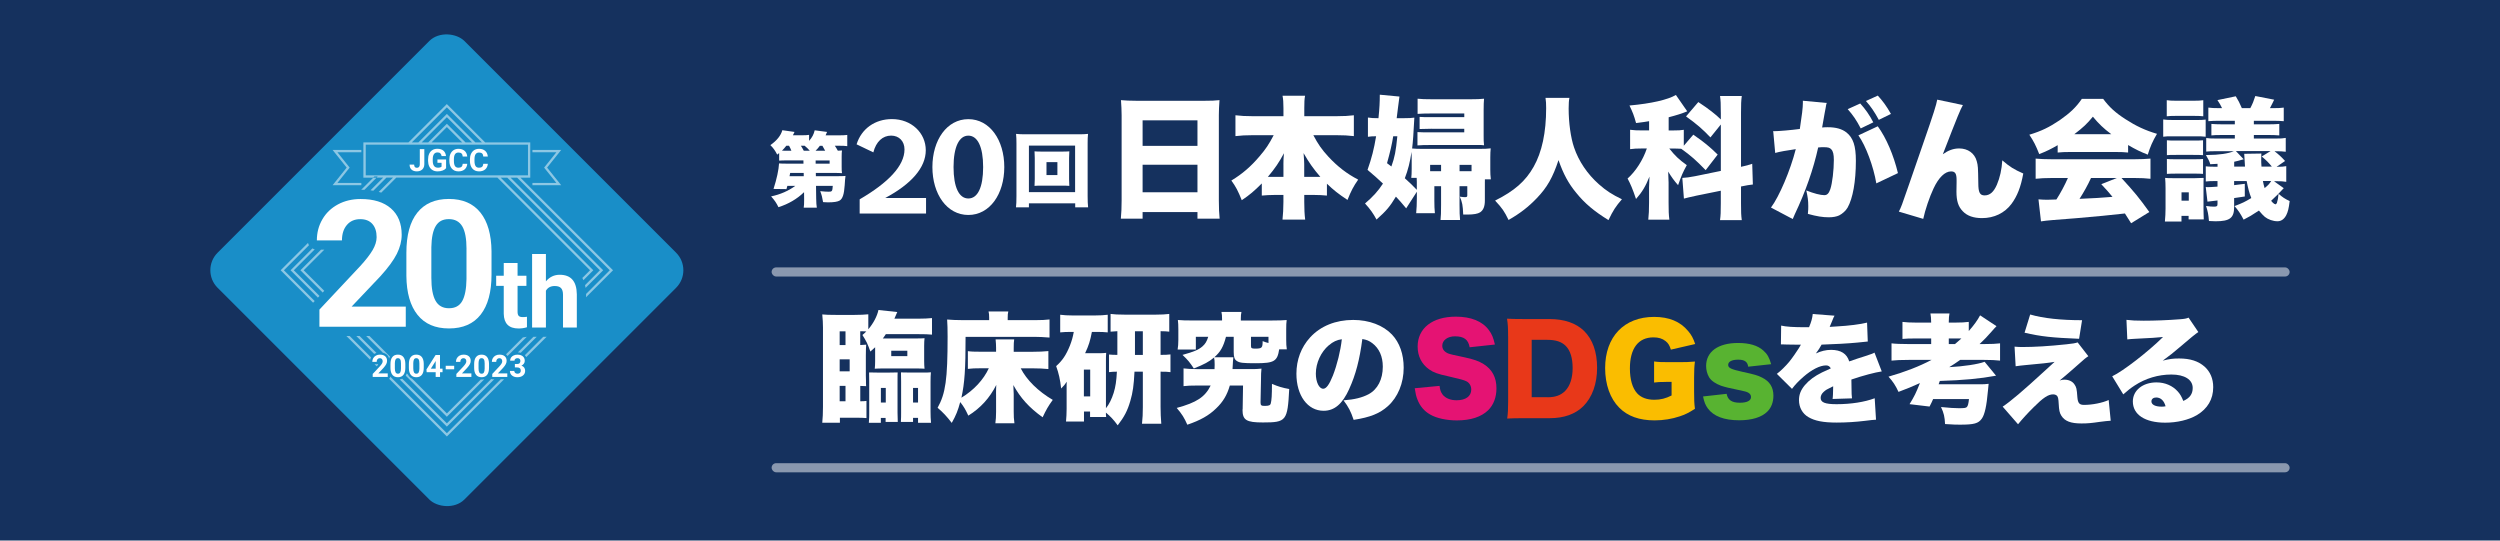 <?xml version="1.0" encoding="UTF-8"?><svg xmlns="http://www.w3.org/2000/svg" viewBox="0 0 740 160"><defs><style>.d{fill:#fabd00;}.e,.f{fill:#fff;}.g{fill:#e83819;}.h{fill:#e51373;}.i{fill:#15315e;}.j{fill:#198ec8;}.k{fill:#58b331;}.l,.f{opacity:.5;}</style></defs><g id="a"/><g id="b"><g id="c"><g><rect class="i" width="740" height="160"/><g><rect class="j" x="80.62" y="28.34" width="103.31" height="103.31" rx="7.35" ry="7.35" transform="translate(-17.83 116.96) rotate(-45)"/><g><g><g><path class="e" d="M120.11,96.71h-25.56v-5.07l12.06-12.86c1.66-1.81,2.88-3.39,3.68-4.74,.79-1.35,1.19-2.63,1.19-3.84,0-1.66-.42-2.96-1.26-3.91-.84-.95-2.03-1.42-3.59-1.42-1.67,0-2.99,.58-3.96,1.73-.97,1.15-1.45,2.67-1.45,4.55h-7.43c0-2.27,.54-4.35,1.63-6.22,1.08-1.88,2.62-3.35,4.6-4.42,1.98-1.07,4.23-1.6,6.74-1.6,3.84,0,6.83,.92,8.95,2.77s3.19,4.45,3.19,7.81c0,1.84-.48,3.72-1.43,5.64-.96,1.91-2.6,4.14-4.92,6.69l-8.48,8.94h16.04v5.97Z"/><path class="e" d="M145.49,81.29c0,5.16-1.07,9.1-3.2,11.83-2.13,2.73-5.26,4.1-9.38,4.1s-7.17-1.34-9.32-4.02c-2.15-2.68-3.25-6.52-3.3-11.53v-6.87c0-5.21,1.08-9.16,3.24-11.86,2.16-2.7,5.27-4.05,9.34-4.05s7.17,1.34,9.32,4.01c2.15,2.67,3.25,6.51,3.3,11.51v6.87Zm-7.4-7.55c0-3.09-.42-5.35-1.27-6.76-.85-1.41-2.16-2.12-3.96-2.12s-3.03,.67-3.86,2.01c-.83,1.34-1.27,3.44-1.32,6.29v9.08c0,3.04,.41,5.3,1.24,6.78,.83,1.48,2.16,2.22,3.98,2.22s3.12-.71,3.92-2.13c.8-1.42,1.22-3.59,1.26-6.51v-8.87Z"/><path class="e" d="M153.2,77.85v3.77h2.62v3h-2.62v7.65c0,.57,.11,.97,.33,1.22,.22,.25,.63,.37,1.25,.37,.45,0,.85-.03,1.2-.1v3.1c-.8,.25-1.63,.37-2.48,.37-2.87,0-4.33-1.45-4.39-4.35v-8.26h-2.24v-3h2.24v-3.77h4.09Z"/><path class="e" d="M161.59,83.28c1.09-1.3,2.45-1.95,4.09-1.95,3.32,0,5.01,1.93,5.06,5.79v9.82h-4.09v-9.7c0-.88-.19-1.53-.57-1.95-.38-.42-1.01-.63-1.88-.63-1.2,0-2.07,.46-2.61,1.39v10.89h-4.09v-21.76h4.09v8.1Z"/></g><g><path class="e" d="M114.78,111.57h-4.46v-.88l2.1-2.24c.29-.32,.5-.59,.64-.83,.14-.24,.21-.46,.21-.67,0-.29-.07-.52-.22-.68s-.35-.25-.62-.25c-.29,0-.52,.1-.69,.3-.17,.2-.25,.46-.25,.79h-1.29c0-.4,.09-.76,.28-1.09,.19-.33,.46-.58,.8-.77,.35-.19,.74-.28,1.17-.28,.67,0,1.19,.16,1.56,.48,.37,.32,.56,.78,.56,1.36,0,.32-.08,.65-.25,.98-.17,.33-.45,.72-.86,1.17l-1.48,1.56h2.79v1.04Z"/><path class="e" d="M119.98,108.89c0,.9-.19,1.59-.56,2.06s-.92,.71-1.63,.71-1.25-.23-1.63-.7c-.38-.47-.57-1.14-.58-2.01v-1.2c0-.91,.19-1.6,.56-2.07s.92-.71,1.63-.71,1.25,.23,1.63,.7c.38,.47,.57,1.13,.58,2.01v1.2Zm-1.29-1.32c0-.54-.07-.93-.22-1.18-.15-.25-.38-.37-.69-.37s-.53,.12-.67,.35c-.14,.23-.22,.6-.23,1.1v1.58c0,.53,.07,.92,.22,1.18,.14,.26,.38,.39,.69,.39s.54-.12,.68-.37c.14-.25,.21-.63,.22-1.14v-1.55Z"/><path class="e" d="M125.43,108.89c0,.9-.19,1.59-.56,2.06s-.92,.71-1.63,.71-1.25-.23-1.63-.7c-.38-.47-.57-1.14-.58-2.01v-1.2c0-.91,.19-1.6,.56-2.07s.92-.71,1.63-.71,1.25,.23,1.63,.7c.38,.47,.57,1.13,.58,2.01v1.2Zm-1.29-1.32c0-.54-.07-.93-.22-1.18-.15-.25-.38-.37-.69-.37s-.53,.12-.67,.35c-.14,.23-.22,.6-.23,1.1v1.58c0,.53,.07,.92,.22,1.18,.14,.26,.38,.39,.69,.39s.54-.12,.68-.37c.14-.25,.21-.63,.22-1.14v-1.55Z"/><path class="e" d="M130.25,109.13h.74v1.04h-.74v1.41h-1.29v-1.41h-2.67l-.06-.81,2.71-4.28h1.3v4.05Zm-2.73,0h1.44v-2.3l-.08,.15-1.35,2.15Z"/><path class="e" d="M134.44,109.31h-2.51v-1.04h2.51v1.04Z"/><path class="e" d="M139.54,111.57h-4.46v-.88l2.1-2.24c.29-.32,.5-.59,.64-.83,.14-.24,.21-.46,.21-.67,0-.29-.07-.52-.22-.68s-.35-.25-.62-.25c-.29,0-.52,.1-.69,.3-.17,.2-.25,.46-.25,.79h-1.29c0-.4,.09-.76,.28-1.09,.19-.33,.46-.58,.8-.77,.35-.19,.74-.28,1.17-.28,.67,0,1.19,.16,1.56,.48,.37,.32,.56,.78,.56,1.36,0,.32-.08,.65-.25,.98-.17,.33-.45,.72-.86,1.17l-1.48,1.56h2.79v1.04Z"/><path class="e" d="M144.75,108.89c0,.9-.19,1.59-.56,2.06s-.92,.71-1.63,.71-1.25-.23-1.63-.7c-.38-.47-.57-1.14-.58-2.01v-1.2c0-.91,.19-1.6,.56-2.07s.92-.71,1.63-.71,1.25,.23,1.63,.7c.38,.47,.57,1.13,.58,2.01v1.2Zm-1.29-1.32c0-.54-.07-.93-.22-1.18-.15-.25-.38-.37-.69-.37s-.53,.12-.67,.35c-.14,.23-.22,.6-.23,1.1v1.58c0,.53,.07,.92,.22,1.18,.14,.26,.38,.39,.69,.39s.54-.12,.68-.37c.14-.25,.21-.63,.22-1.14v-1.55Z"/><path class="e" d="M150.17,111.57h-4.46v-.88l2.1-2.24c.29-.32,.5-.59,.64-.83,.14-.24,.21-.46,.21-.67,0-.29-.07-.52-.22-.68s-.35-.25-.62-.25c-.29,0-.52,.1-.69,.3-.17,.2-.25,.46-.25,.79h-1.29c0-.4,.09-.76,.28-1.09,.19-.33,.46-.58,.8-.77,.35-.19,.74-.28,1.17-.28,.67,0,1.19,.16,1.56,.48,.37,.32,.56,.78,.56,1.36,0,.32-.08,.65-.25,.98-.17,.33-.45,.72-.86,1.17l-1.48,1.56h2.79v1.04Z"/><path class="e" d="M152.38,107.75h.69c.33,0,.57-.08,.73-.25s.24-.38,.24-.65-.08-.47-.23-.61c-.16-.15-.37-.22-.65-.22-.25,0-.45,.07-.62,.2-.17,.14-.25,.31-.25,.53h-1.29c0-.34,.09-.64,.27-.91,.18-.27,.44-.48,.77-.63,.33-.15,.69-.23,1.09-.23,.69,0,1.23,.16,1.62,.49,.39,.33,.58,.78,.58,1.36,0,.3-.09,.57-.27,.82-.18,.25-.42,.44-.71,.58,.37,.13,.64,.33,.82,.59,.18,.26,.27,.57,.27,.93,0,.58-.21,1.04-.63,1.39-.42,.35-.98,.52-1.67,.52-.65,0-1.18-.17-1.59-.51-.41-.34-.62-.79-.62-1.36h1.29c0,.24,.09,.44,.27,.6s.41,.23,.68,.23c.31,0,.55-.08,.72-.24,.17-.16,.26-.38,.26-.65,0-.65-.36-.97-1.07-.97h-.68v-1.01Z"/></g><g><path class="e" d="M124.26,44.14h1.34v4.5c0,.41-.09,.78-.27,1.1-.18,.32-.44,.56-.77,.73-.33,.17-.71,.26-1.13,.26-.69,0-1.22-.17-1.61-.52s-.58-.84-.58-1.48h1.35c0,.32,.07,.55,.2,.71,.13,.15,.35,.23,.63,.23,.26,0,.46-.09,.61-.26,.15-.18,.23-.43,.23-.75v-4.5Z"/><path class="e" d="M132.01,49.82c-.24,.29-.58,.51-1.02,.67-.44,.16-.93,.24-1.46,.24-.56,0-1.06-.12-1.48-.37-.42-.25-.75-.6-.98-1.07s-.35-1.02-.36-1.65v-.44c0-.65,.11-1.21,.33-1.69,.22-.47,.53-.84,.95-1.09,.41-.25,.9-.38,1.45-.38,.77,0,1.37,.18,1.81,.55,.43,.37,.69,.9,.77,1.61h-1.3c-.06-.37-.19-.64-.39-.82s-.48-.26-.84-.26c-.46,0-.8,.17-1.04,.51-.24,.34-.36,.85-.36,1.53v.42c0,.68,.13,1.2,.39,1.54,.26,.35,.64,.52,1.14,.52s.86-.11,1.08-.32v-1.12h-1.22v-.99h2.56v2.59Z"/><path class="e" d="M138.31,48.48c-.05,.7-.31,1.25-.77,1.65s-1.08,.6-1.84,.6c-.83,0-1.49-.28-1.97-.84-.48-.56-.72-1.33-.72-2.31v-.4c0-.62,.11-1.18,.33-1.65,.22-.48,.54-.84,.94-1.1,.41-.25,.88-.38,1.43-.38,.75,0,1.35,.2,1.81,.6s.72,.97,.79,1.69h-1.34c-.03-.42-.15-.72-.35-.91-.2-.19-.51-.28-.92-.28-.45,0-.78,.16-1,.48-.22,.32-.34,.82-.34,1.49v.49c0,.7,.11,1.22,.32,1.54,.21,.32,.55,.49,1.01,.49,.41,0,.72-.09,.93-.28,.2-.19,.32-.48,.35-.88h1.34Z"/><path class="e" d="M144.4,48.48c-.05,.7-.31,1.25-.77,1.65s-1.08,.6-1.84,.6c-.83,0-1.49-.28-1.97-.84-.48-.56-.72-1.33-.72-2.31v-.4c0-.62,.11-1.18,.33-1.65,.22-.48,.54-.84,.94-1.1,.41-.25,.88-.38,1.43-.38,.75,0,1.35,.2,1.81,.6s.72,.97,.79,1.69h-1.34c-.03-.42-.15-.72-.35-.91-.2-.19-.51-.28-.92-.28-.45,0-.78,.16-1,.48-.22,.32-.34,.82-.34,1.49v.49c0,.7,.11,1.22,.32,1.54,.21,.32,.55,.49,1.01,.49,.41,0,.72-.09,.93-.28,.2-.19,.32-.48,.35-.88h1.34Z"/></g></g><g class="l"><path class="e" d="M110.84,52.23h.97l-.34,.34h1.95l-3.76,3.76c.29,.04,.57,.08,.84,.13l3.89-3.89h1.95l-4.24,4.24c.26,.07,.52,.13,.76,.21l4.45-4.45h29.92l27.42,27.42-2.28,2.28c.11,.21,.22,.43,.32,.66l2.93-2.93-27.42-27.42h1.95l27.42,27.42-4.4,4.4c.06,.26,.12,.53,.16,.81l5.21-5.21-27.42-27.42h1.95l27.42,27.42-7.01,7.01s0,.05,0,.08v.89l7.98-7.98-27.42-27.42h2.92v-10.43h-13.35l-11.35-11.35-11.35,11.35h-13.35v10.43h2.92l.34-.34Zm21.43-20.46l10.37,10.37h-1.95l-8.42-8.42-8.42,8.42h-1.95l10.37-10.37Zm5.5,10.37l-5.5-5.5-5.5,5.5h-1.95l7.45-7.45,7.45,7.45h-1.95Zm-.97,0h-9.06l4.53-4.53,4.53,4.53Zm-28.54,.69h48.02v9.06h-48.02v-9.06Z"/><path class="e" d="M146.29,112.26h-.58c-.11,0-.22-.03-.31-.08l-13.13,13.13-13.22-13.22c-.22,.1-.46,.18-.75,.22l13.97,13.97,14.01-14.01Z"/><path class="e" d="M132.27,123.35l11.1-11.1c-.24,.06-.51,.1-.82,.1-.08,0-.15-.02-.23-.02l-10.05,10.05-10.27-10.27c-.36-.16-.67-.4-.93-.72-.13-.16-.24-.34-.34-.54l-.33-.33c-.08,.24-.19,.46-.32,.66l12.18,12.18Z"/><polygon class="e" points="95.02 73.9 88.92 80 95.51 86.59 95.98 86.09 89.89 80 96 73.9 95.02 73.9"/><path class="e" d="M106.92,56.16c.32,0,.63,.02,.94,.03l3.61-3.61h-.97l-3.58,3.58Z"/><polygon class="e" points="161.94 49.61 166.11 44.39 157.6 44.39 157.6 45.08 164.68 45.08 161.06 49.61 164.68 54.14 157.6 54.14 157.6 54.82 166.11 54.82 161.94 49.61"/><path class="e" d="M102.53,99.46l7.04,7.04c.05-.25,.14-.49,.26-.71l-6.33-6.33h-.97Z"/><path class="e" d="M154.76,99.89l-4.99,4.99s.06,.04,.08,.06c.15,.13,.28,.28,.38,.44l5.69-5.69c-.38,.09-.77,.15-1.16,.19Z"/><path class="e" d="M132.27,128.23l-16.8-16.8v.15c0,.22-.11,.41-.28,.54l17.08,17.08,16.94-16.94h-.97l-15.97,15.97Z"/><path class="e" d="M161.59,99.69h-.78l-5.45,5.45c.16,.17,.3,.36,.4,.57l6.04-6.04c-.07,0-.14,.02-.21,.02Z"/><path class="e" d="M94.1,88.1l.47-.5-7.6-7.6,6.19-6.19c-.25-.06-.48-.16-.69-.28l-6.47,6.47,8.1,8.1Z"/><path class="e" d="M157.89,99.69l-4.62,4.62c.31,0,.59,.05,.85,.12l4.74-4.74h-.97Z"/><path class="e" d="M109.35,99.46h-.97l4.94,4.94c.45,.1,.84,.28,1.15,.55,.36,.31,.58,.71,.7,1.17,.07-.21,.17-.4,.27-.57l-6.09-6.09Z"/><path class="e" d="M111.49,107.81h-.61l.62,.62,.42-.45s.03-.03,.04-.05l-.19-.19c-.09,.04-.19,.07-.29,.07Z"/><polygon class="e" points="106.96 54.82 106.96 54.14 99.88 54.14 103.5 49.61 99.88 45.08 106.96 45.08 106.96 44.39 98.45 44.39 102.62 49.61 98.45 54.82 106.96 54.82"/><path class="e" d="M93.15,89.11l-9.11-9.11,7.42-7.42c-.13-.21-.23-.44-.29-.68l-8.1,8.1,9.61,9.61,.47-.5Z"/><path class="e" d="M111.43,104.46l-5-5h-.97l5.31,5.31c.06-.04,.12-.08,.19-.12,.15-.08,.31-.14,.47-.2Z"/></g></g></g><rect class="f" x="228.4" y="79.15" width="449.33" height="2.7" rx="1.35" ry="1.35"/><rect class="f" x="228.4" y="137.1" width="449.33" height="2.7" rx="1.35" ry="1.35"/><g><path class="e" d="M237.98,56.9c-2.05,2-4.62,3.49-7.56,4.43-.58-1.23-1.13-2.02-2.17-3.2,2.7-.55,5.2-1.66,7.15-3.11h-2.34c-.1,.41-.12,.48-.27,.96l-3.83-.05c.96-2.96,1.54-5.71,1.64-7.56,.46,.05,1.16,.07,2.29,.07h4.94l-.02-.96h-5.06c-1.01,0-1.47,.02-2.12,.07v-2.24q-.19,.14-.58,.46c-.63-1.23-1.13-1.93-2.02-2.82,1.93-1.35,3.11-2.84,3.54-4.41l3.61,.51c-.22,.48-.26,.53-.48,.99h2.48c1.16,0,1.71-.02,2.31-.12v1.78c.91-1.04,1.37-1.9,1.66-3.13l3.66,.48c-.19,.46-.26,.6-.43,1.01h3.71c1.4,0,1.85-.02,2.7-.12v3.32c-.72-.1-1.37-.12-2.5-.12h-1.18c.39,.6,.58,.89,.89,1.47,.53-.02,.7-.02,1.23-.07-.07,.51-.1,.89-.1,1.9v2.94c0,.94,.02,1.35,.1,1.88-.63-.05-1.28-.07-2.26-.07h-5.49l.02,.96h6.6c.89,0,1.59-.02,2.17-.07-.1,.65-.17,1.44-.24,2.74-.19,2.72-.6,3.97-1.47,4.53-.58,.36-1.71,.55-3.49,.55-.36,0-.75-.02-1.44-.07-.22-1.35-.41-2.09-.84-3.25,.84,.1,1.83,.17,2.43,.17,1.08,0,1.16-.1,1.28-1.73h-4.96l.05,3.76c.02,1.3,.07,1.9,.19,2.7h-3.88c.1-.72,.12-1.16,.12-2.17v-.55l-.02-1.85Zm-3.73-12.28c-.22-.55-.38-.94-.7-1.49h-.79c-.53,.67-.77,.94-1.3,1.47,.46,.02,.72,.02,1.3,.02h1.49Zm3.64,6.57h-4q-.1,.41-.19,.96h4.21l-.02-.96Zm1.81-6.57c-.55-.63-.91-.96-1.54-1.49h-1.11c.29,.41,.41,.65,.87,1.49h1.78Zm4.55,0c-.29-.58-.48-.91-.82-1.47h-.75c-.48,.65-.75,.96-1.28,1.47h2.84Zm-2.82,3.83h4.14v-.96h-4.14v.96Z"/><path class="e" d="M254.46,59c8.47-4.92,13.27-9.93,13.27-14.77,0-2.42-1.59-4.09-3.96-4.09-2.5,0-4.46,1.79-5.26,4.96l-4.96-2.38c1.42-4.59,5.42-7.47,10.47-7.47,5.76,0,10.01,4.09,10.01,9.22s-4.26,10.01-12.02,14.14h12.1v4.59h-19.65v-4.21Z"/><path class="e" d="M275.99,49.45c0-8.01,4.3-14.18,10.64-14.18s10.64,6.17,10.64,14.18-4.3,14.18-10.64,14.18-10.64-6.17-10.64-14.18Zm15.02,0c0-6.05-1.67-9.3-4.38-9.3s-4.38,3.3-4.38,9.3,1.63,9.3,4.38,9.3,4.38-3.25,4.38-9.3Z"/><path class="e" d="M318.26,61.38v-1.2h-13.7v1.2h-3.83c.1-.77,.14-1.85,.14-3.35v-15.58c0-1.11-.02-1.85-.12-2.82,.87,.1,1.64,.12,2.82,.12h15.67c1.18,0,1.93-.02,2.82-.12-.1,.89-.12,1.64-.12,2.82v15.58c0,1.35,.05,2.6,.14,3.35h-3.83Zm-13.7-4.5h13.67v-13.79h-13.67v13.79Zm9.82-12.01c.96,0,1.56-.02,2.14-.07-.05,.6-.07,1.25-.07,1.97v6.28c0,.75,.02,1.32,.07,1.97-.58-.05-1.25-.07-2.14-.07h-6.02c-.99,0-1.52,.02-2.14,.07,.05-.67,.07-1.3,.07-1.97v-6.28c0-.65-.02-1.25-.07-1.97,.58,.05,1.18,.07,2.14,.07h6.02Zm-4.62,6.96h3.23v-3.83h-3.23v3.83Z"/></g><g><path class="e" d="M356.64,29.83c1.83,0,3.12-.04,4.33-.19-.12,1.68-.19,3.12-.19,4.41v25.33c0,2.23,.08,3.75,.23,5.35h-6.56v-1.95h-16.24v1.95h-6.44c.16-1.6,.23-3.4,.23-5.35v-25.29c0-1.44-.08-2.85-.19-4.45,1.29,.12,2.69,.19,4.49,.19h20.33Zm-2.19,13.35v-7.57h-16.24v7.57h16.24Zm-16.24,5.58v8.16h16.24v-8.16h-16.24Z"/><path class="e" d="M388.75,40.02c1.37,2.61,2.5,4.25,4.49,6.4,2.73,2.93,5.43,5,8.78,6.75-1.37,1.95-2.11,3.36-3.16,6.01-2.73-1.8-4.14-2.93-6.09-4.8v3.51c-1.25-.12-2.42-.19-3.9-.19h-2.81v2.07c0,1.95,.08,3.71,.27,5.23h-6.71c.16-1.56,.27-3.32,.27-5.23v-2.07h-2.54c-1.44,0-2.69,.08-3.86,.19v-3.59c-2.22,2.22-3.59,3.4-5.93,4.96-1.09-2.73-1.76-4.02-3.08-5.82,3.24-1.95,5.81-4.18,8.35-7.18,1.8-2.11,2.73-3.47,4.18-6.24h-6.32c-1.91,0-3.4,.08-5,.27v-6.17c1.56,.19,3.08,.27,5,.27h9.21v-2.38c0-1.72-.08-2.69-.27-3.67h6.67c-.19,.94-.23,1.95-.23,3.67v2.38h9.6c2.03,0,3.59-.08,5.07-.27v6.17c-1.68-.2-3.08-.27-5.07-.27h-6.91Zm-8.86,8.7c0-1.21,.04-2.03,.16-3.36-1.41,2.65-2.62,4.45-4.76,6.99h4.61v-3.63Zm9.45,3.63h1.48c-2.03-2.34-3.43-4.33-4.96-7.03,.16,2.22,.19,2.65,.19,3.32v3.71h3.28Z"/><path class="e" d="M439.52,53.8v5.58c0,1.76-.47,2.85-1.41,3.47-.66,.43-1.91,.66-3.71,.66h-1.29c-.12-2.81-.27-3.59-1.01-5.31,.66,.12,1.25,.16,1.52,.16,.55,0,.7-.12,.7-.51v-2.73h-2.3v5.46c0,2.15,.04,3.28,.16,4.53h-5.78c.12-1.17,.16-2.11,.16-4.57v-5.43h-1.99v4.29c0,1.6,.04,2.38,.16,3.71h-5.54c.12-1.33,.2-2.77,.2-4.45v-1.91l-3.16,4.92c-1.48-1.8-1.99-2.34-3.04-3.47-1.76,2.93-2.81,4.18-5.74,6.79-1.01-1.87-1.83-3.04-3.4-4.76,2.34-1.99,3.86-3.67,5.31-5.89-1.56-1.48-2.34-2.15-4.57-4.06,1.25-3.55,1.91-6.17,2.54-9.95-1.05,0-1.6,.04-2.42,.16v-5.7c1.01,.16,1.68,.19,2.89,.19h.23c.31-3.08,.39-4.68,.39-6.95l5.82,.55q-.12,.94-.43,3.28c-.12,1.13-.23,1.87-.39,3.12h2.22c1.33,0,2.26-.04,3.01-.16-.23,4.57-.43,7.34-.66,9.13,.78,.08,1.76,.12,3.16,.12h16.63c1.64,0,2.62-.04,3.47-.16-.08,.86-.12,1.52-.12,2.69v3.63c0,1.05,.04,1.83,.16,2.85h-1.76v.7Zm-27.13-13.46c-.35,2.26-.9,4.64-1.83,7.96,.66,.47,.9,.66,1.29,.98,.98-2.73,1.33-4.49,1.76-8.94h-1.21Zm5.35,12.29c.08-.78,.12-1.25,.12-2.73v-3.12c0-.66,0-1.01-.04-1.83-.47,3.04-1.01,5.27-1.99,7.81,1.87,1.68,1.87,1.72,3.55,3.43v-2.38c0-.31,0-.59-.04-1.17h-1.6Zm6.05-14.52c-1.13,0-2.11,.04-3.59,.08v-3.59c1.17,.08,1.52,.08,3.47,.08h9.76v-1.09h-9.76c-1.64,0-3.08,.04-4.06,.12v-4.49c1.17,.12,2.22,.16,4.18,.16h11.63c1.76,0,2.62-.04,3.86-.16-.08,1.01-.12,1.68-.12,3.43v7.38c0,1.44,0,1.87,.12,2.97-.66-.08-.7-.08-2.69-.08h-12.96c-1.87,0-3.04,.04-4.06,.12v-3.94c1.56,.08,1.91,.08,3.94,.08h9.91v-1.05h-9.64Zm-.47,10.69v1.87h3.24v-1.87h-3.24Zm12.26,0h-3.55v1.87h3.55v-1.87Z"/><path class="e" d="M464.55,28.97c-.16,.7-.23,1.76-.23,3.16,0,4.22,.62,8.66,1.6,11.51,1.37,4.06,3.94,7.88,7.34,10.89,2.15,1.91,3.9,3.04,6.83,4.45-1.83,2.11-2.62,3.32-3.98,6.17-4.25-2.62-7.03-4.96-9.52-8.04-2.34-2.81-3.86-5.66-5.27-9.72-1.68,5.11-3.36,8.08-6.4,11.24-2.46,2.58-4.96,4.53-8.39,6.48-1.25-2.58-1.87-3.47-3.98-5.74,5.78-2.89,9.02-5.78,11.4-9.99,2.46-4.33,3.71-10.15,3.71-17.37,0-1.29-.04-2.07-.19-3.04h7.1Z"/><path class="e" d="M504.87,50.36c-2.89-2.97-4.33-4.25-7.22-6.32-.86-.04-1.48-.08-2.38-.08h-1.17c1.76,2.19,2.85,3.24,5.19,4.92-1.21,2.22-1.52,2.93-2.58,5.93-1.17-1.33-1.91-2.34-2.93-4.02,.04,.62,.08,1.72,.12,3.24v5.93c0,2.46,.04,3.55,.23,5.07h-6.24c.16-1.56,.23-2.81,.23-5.07v-4.49c0-.66,.04-1.44,.12-3.2-1.13,2.85-2.15,4.57-3.98,6.63-1.01-3-1.64-4.45-2.5-6.05,2.38-2.11,4.57-5.5,5.7-8.9h-1.52c-1.44,0-2.3,.04-3.43,.2v-5.74c1.09,.16,2.03,.19,3.51,.19h2.11v-2.73c-.86,.16-1.68,.27-3.86,.55-.62-2.26-.98-3.16-1.95-5.19,6.52-.59,11.36-1.72,13.74-3.12l3.36,4.84c-1.48,.62-3.2,1.17-5.5,1.76v3.9h1.44c1.44,0,2.15-.04,3.04-.19v4.72l2.81-3.28c3.16,2.18,4.84,3.55,7.22,5.89l-3.55,4.61Zm4.49-17.02c0-2.54-.04-3.63-.23-4.92h6.44c-.19,1.44-.23,2.34-.23,4.92v16.04c1.64-.35,2.15-.51,3.32-.9l.19,6.13c-.9,.08-1.95,.27-3.51,.59v5c0,2.54,.04,3.59,.23,4.96h-6.44c.19-1.37,.23-2.38,.23-5v-3.71l-7.1,1.44c-2.15,.47-2.97,.66-3.82,.9l-.47-6.13c.98-.04,2.26-.2,3.79-.51l7.61-1.56v-13.74l-3.08,3.82c-2.38-2.5-4.06-3.94-7.22-6.21l3.63-4.25c2.97,1.95,5.19,3.67,6.67,5.15v-2.03Z"/><path class="e" d="M524.87,38.79c.16,.04,.27,.04,.35,.04,1.25,0,4.96-.31,7.53-.66,.63-4.06,.9-6.36,.9-7.69v-.66l7.06,.66c-.16,.47-.19,.62-.23,.94-.04,.12-.08,.47-.12,.7l-.27,1.41c-.35,1.99-.62,3.59-.74,4.21,.66-.08,1.13-.08,1.68-.08,2.42,0,4.21,.51,5.54,1.56,1.99,1.6,2.77,3.98,2.77,8.39,0,6.09-.9,11.12-2.46,13.86-.55,.94-1.52,1.8-2.5,2.3-.78,.35-1.8,.55-3.04,.55-1.8,0-3.55-.27-6.21-1.01,.12-1.13,.12-1.56,.12-2.26,0-1.72-.16-2.77-.59-4.68,2.22,.9,4.22,1.4,5.35,1.4,.82,0,1.33-.51,1.76-1.76,.59-1.72,1.05-5.66,1.05-8.66,0-1.64-.23-2.58-.74-3.12-.43-.51-.98-.66-2.34-.66-.35,0-.74,0-1.56,.08-1.4,6.4-3.75,13.11-6.91,19.75-.31,.74-.39,.86-.62,1.44l-6.44-3.4c2.46-3.28,5.74-11.01,7.34-17.29-2.46,.35-4.96,.78-6.09,1.13l-.59-6.48Zm25.76-8.16c1.56,1.72,2.81,3.51,3.86,5.58l-3.71,1.8c-1.29-2.46-2.26-3.9-3.86-5.7l3.71-1.68Zm5.19,6.75c2.5,3.43,4.68,8.51,5.97,13.86l-6.4,3.04c-.82-4.96-3.12-11.16-5.31-14.21l5.74-2.69Zm0-9.09c1.44,1.56,2.54,3.04,3.9,5.43l-3.59,1.76c-1.33-2.46-2.42-4.02-3.82-5.58l3.51-1.6Z"/><path class="e" d="M581.01,31.1c-.82,1.52-1.41,2.89-5.93,14.56,1.56-1.13,3.12-1.72,4.84-1.72,2.58,0,4.57,1.44,5.19,3.75,.39,1.41,.39,1.72,.47,6.56,0,2.73,.47,3.59,1.87,3.59,1.56,0,2.69-1.01,3.63-3.16,.9-2.11,1.44-4.53,1.6-7.22,2.26,1.95,3.4,2.65,6.21,3.9-.74,4.06-1.8,6.71-3.51,9.02-2.03,2.69-5.11,4.18-8.7,4.18-2.5,0-4.41-.66-5.7-2.03-1.33-1.37-1.87-3.04-1.87-5.82,0-.35,0-1.09,.04-2.77v-.66c0-1.91-.43-2.54-1.64-2.54-1.8,0-3.67,1.8-5.19,5.07-1.17,2.46-2.5,6.4-3.04,8.98l-7.22-2.15c.7-1.37,.78-1.56,3.12-8.35,.31-.98,1.68-4.88,4.06-11.75,3.16-9.09,3.9-11.47,4.18-13.04l7.61,1.6Z"/><path class="e" d="M609.07,42.97c-1.95,1.13-3.2,1.76-5.46,2.65-.98-2.5-1.6-3.75-2.93-5.74,3.59-1.09,5.85-2.19,8.98-4.29,3.08-2.15,4.88-3.86,6.56-6.32h6.32c1.83,2.46,3.63,4.1,6.6,6.01,3.12,2.03,5.89,3.32,9.33,4.33-1.33,2.26-1.99,3.79-2.73,6.17-2.26-.9-3.55-1.52-5.82-2.85v2.22c-1.17-.12-2.11-.16-3.71-.16h-13.47c-1.29,0-2.54,.04-3.67,.16v-2.19Zm-1.76,9.72c-1.99,0-3.36,.08-4.76,.23v-5.97c1.37,.12,2.97,.19,4.76,.19h24.51c1.87,0,3.32-.08,4.72-.19v5.97c-1.4-.16-2.73-.23-4.72-.23h-3.86c3.9,4.25,5.15,5.78,8.24,10.07l-5.39,3.32q-.9-1.4-1.83-2.89-4.53,.51-6.67,.7c-2.58,.27-13.11,1.17-14.75,1.25-1.37,.12-2.46,.23-3.43,.39l-.74-6.52c1.01,.08,1.72,.12,2.58,.12q.43,0,2.73-.08c1.29-2.03,2.42-4.14,3.4-6.36h-4.76Zm17.64-12.96c-2.3-1.72-3.71-3.08-5.46-5.19-1.72,2.11-2.89,3.2-5.5,5.19h10.97Zm-6.01,12.96c-.94,2.07-2.23,4.37-3.4,6.17q5.7-.23,9.76-.59c-1.09-1.33-1.64-1.95-3.32-3.75l4.61-1.83h-7.65Z"/><path class="e" d="M652.87,40.47c-1.09-.12-1.41-.12-3.04-.12h-6.67c-1.68,0-2.03,0-2.85,.12v-5.11c.94,.12,1.44,.16,2.85,.16h6.6c1.8,0,2.07,0,3.12-.12v5.07Zm-12.06,25.1c.12-1.29,.19-2.62,.19-3.82v-6.05c0-1.17-.04-2.11-.12-3.04,.86,.08,1.17,.08,2.5,.08h6.32q1.29,0,2.58-.08c-.04,.66-.04,1.09-.04,3v6.17c0,1.21,.04,1.87,.08,3.12h-4.49v-1.05h-2.11v1.68h-4.92Zm.55-35.91c.78,.12,1.56,.16,2.77,.16h5.23c1.29,0,1.99-.04,2.81-.16v4.76c-.82-.08-1.29-.12-2.81-.12h-5.23c-1.4,0-2.03,.04-2.77,.12v-4.76Zm.04,11.86c.74,.08,1.13,.08,2.81,.08h4.92c1.64,0,2.11,0,2.97-.08v4.41c-1.01-.08-1.37-.08-2.97-.08h-4.92c-1.6,0-1.99,0-2.81,.08v-4.41Zm0,5.54c.74,.08,1.29,.08,2.81,.08h4.92c1.64,0,2.07,0,2.97-.08v4.41c-.98-.08-1.41-.08-2.97-.08h-4.92c-1.48,0-2.07,.04-2.81,.08v-4.41Zm4.33,12.33h2.15v-2.46h-2.15v2.46Zm28.26,.55c.19-.59,.35-1.25,.47-2.58,1.13,1.01,1.91,1.52,3.28,2.15-.27,2.26-.51,3.16-1.01,4.18-.62,1.17-1.48,1.8-2.58,1.8-1.33,0-2.77-.51-3.75-1.29-.51-.43-1.01-.98-1.76-1.87-2.19,1.44-2.85,1.83-4.53,2.69-.94-1.8-1.6-2.77-2.69-4.02,2.46-.94,3.08-1.25,4.96-2.38-.59-1.48-.98-2.97-1.37-5.03h-3.71v1.21q.94-.12,3.16-.39v3.75q-1.68,.27-3.16,.47v2.69c0,3.2-1.29,4.18-5.5,4.18-.35,0-.98-.04-1.95-.08-.16-1.95-.35-2.93-.86-4.45,1.13,.16,1.72,.2,2.38,.2,.82,0,1.01-.16,1.01-.78v-1.05c-1.68,.19-2.65,.31-2.97,.35l-.51-4.33c.27,.04,.47,.04,.59,.04,.43,0,1.41-.04,2.89-.16v-1.64h-1.09c-.94,0-1.68,.04-2.38,.12v-4.49c.74,.08,1.17,.12,2.5,.12h.98v-.86c-1.17,.08-1.33,.08-2.15,.12-.31-.98-.39-1.13-1.29-2.73h.43c3.36,0,6.24-.43,7.85-1.13h-5.07c-1.68,0-2.38,.04-3.12,.12v-4.02c.82,.12,1.33,.16,3.12,.16h5.35v-1.05h-3.86c-1.68,0-2.26,.04-3.08,.12v-3.4c.98,.08,1.83,.12,3.08,.12h3.86v-1.05h-4.76c-1.17,0-2.07,.04-3.08,.12v-4.02c.94,.12,1.72,.16,3.08,.16h.98c-.43-.86-.7-1.41-1.37-2.38l5.43-1.13c.82,1.33,1.09,1.91,1.8,3.51h2.5c.66-1.25,1.01-2.11,1.48-3.59l5.58,1.09c-.39,.86-.47,.98-1.25,2.5h1.05c1.44,0,2.15-.04,3.04-.16v4.02c-1.01-.08-1.87-.12-3.04-.12h-5.81v1.05h4.49c1.29,0,2.07-.04,3.04-.12v3.4c-.94-.08-1.87-.12-3.04-.12h-4.49v1.05h6.24c1.87,0,2.38-.04,3.2-.19v4.1c-.94-.12-1.64-.16-3.12-.16h-.2c1.17,.9,1.99,1.64,3.12,2.89l-2.5,1.72c1.48,0,1.95-.04,2.85-.19v4.64c-.9-.16-1.6-.19-3.08-.19h-.55l2.89,2.07q-.23,.23-1.83,1.91c-.55,.55-.98,.98-1.91,1.83,.35,.47,.78,.82,.94,.9,.19,.04,.35,.12,.39,.16q.35-.27,.43-.51Zm-1.52-10.62c-.94-1.17-1.64-1.87-3-3l2.62-1.6h-10.26l2.3,2.42c-1.6,.47-1.64,.47-2.81,.74v1.44h3.2l-.23-3.79,5.07-.08c-.04,.94-.04,1.4-.04,1.68,0,.7,0,1.21,.08,2.19h3.08Zm-2.65,4.25c.16,.82,.23,1.17,.51,2.11,1.13-.94,1.4-1.25,1.95-2.11h-2.46Z"/></g><g><path class="e" d="M254.64,102.13c.81-.04,1.09-.04,1.76-.11-.07,.85-.11,1.41-.11,3.28v5.89l.04,1.52v.67c0,.14,0,.35,.04,.92q-.67-.04-1.73-.07v4.55c.81,0,1.34-.04,1.83-.11v5.08c-.85-.07-1.55-.11-3.38-.11h-4.48v1.48h-5.22c.14-1.34,.21-2.93,.21-4.69v-23.48c0-1.27-.07-2.43-.21-3.88,1.13,.11,2.04,.14,3.98,.14h5.6c1.69,0,2.93-.07,4.05-.18v4.44c1.52-1.8,2.61-3.88,3-5.71l5.57,.6c-.04,.07-.32,.74-.85,1.97h7.01c1.69,0,3-.07,4.12-.18v4.9c-1.02-.11-2.29-.14-3.91-.14h-9.76c-.32,.49-.42,.67-.88,1.27h9.52c1.66,0,1.83,0,2.82-.07-.07,.67-.11,1.34-.11,2.26v4.44c0,.95,.04,1.59,.11,2.33-.85-.07-1.41-.07-2.82-.07h-9.09c-1.41,0-1.94,0-2.82,.07,.07-.63,.11-1.34,.11-2.26v-4.09c-.42,.39-.7,.67-1.41,1.27-.81-2.29-1.2-3.1-2.36-4.9,.56-.46,.74-.64,1.16-1.06-.49-.04-.63-.04-1.09-.04h-.71v4.05Zm-4.37-4.05h-1.73v4.05h1.73v-4.05Zm1.23,11.84v-3.56h-2.96v3.56h2.96Zm-2.96,4.3v4.55h1.73v-4.55h-1.73Zm8.64,10.93c.11-1.66,.11-1.8,.11-2.89v-9.31c0-1.76,0-1.83-.04-2.71,.92,.04,1.09,.04,2.33,.04h3.77c1.2,0,1.52,0,2.36-.04-.04,.56-.04,.92-.04,2.68v9.2c0,1.09,.04,1.83,.07,2.78h-3.6v-1.2h-1.41v1.45h-3.56Zm3.56-5.99h1.45v-4.34h-1.45v4.34Zm3.07-13.75h4.76v-1.59h-4.76v1.59Zm9.45,4.86c1.23,0,1.59,0,2.29-.07-.07,.85-.11,1.45-.11,2.71v8.92c0,1.2,.04,2.19,.14,3.31h-3.84v-1.45h-1.48v1.2h-3.6c.07-1.37,.07-1.73,.07-2.82v-9.13c0-1.62,0-1.97-.04-2.71,.95,.04,1.13,.04,2.36,.04h4.19Zm-3,4.55v4.34h1.48v-4.34h-1.48Z"/><path class="e" d="M294.83,116.69c0-1.06,0-1.69,.07-2.75-1.94,3.84-4.65,6.84-8.28,9.09-.81-1.76-1.3-2.64-2.4-4.02-.67,2.5-1.23,3.91-2.5,6.17-1.45-1.9-2.57-3.1-4.19-4.48,2.36-4.23,2.96-8.42,2.96-21.04,0-2.36-.04-3.6-.14-5.08,1.41,.11,2.78,.18,4.51,.18h7.93v-.74c0-.81-.04-1.3-.18-1.83h5.85c-.14,.56-.18,.95-.18,1.87v.71h7.9c2.08,0,3.35-.07,4.48-.21v5.36c-1.76-.14-3-.21-4.37-.21h-20.48c0,9.62-.28,13.68-1.23,18.01,3.67-2.22,6.52-5.29,8.11-8.71h-2.43c-1.59,0-2.64,.04-3.77,.18v-5.25c.88,.14,1.9,.18,4.16,.18h4.19v-1.16c0-.92-.04-1.37-.14-2.5h5.5c-.11,.7-.14,1.34-.14,2.47v1.2h5.57c1.87,0,3.31-.07,4.69-.21v5.32c-1.41-.14-2.86-.21-4.58-.21h-3.6c1.76,3.46,5.15,6.8,9.48,9.34-1.34,1.83-1.97,2.96-3,5.15-4.02-2.89-6.56-5.71-8.67-9.55,.07,1.69,.11,2.26,.11,2.68v5.18c0,1.34,.04,2.26,.21,3.45h-5.64c.14-1.02,.21-1.97,.21-3.38v-5.18Z"/><path class="e" d="M335.81,110.03c-.21,4.09-.49,6.1-1.23,8.64-.85,2.93-1.8,4.72-3.74,7.23-1.2-1.66-2.15-2.64-3.49-3.77,0,.53,0,.7,.07,1.3h-4.76v-1.62h-1.8v2.96h-5.32c.11-1.16,.18-2.43,.18-3.74v-7.12c.04-.46,.04-.49,.04-.92-.49,.78-.88,1.23-1.66,2.01-.28-2.57-.7-4.48-1.48-6.63,1.83-1.62,2.96-3.28,4.09-6.1,.56-1.48,.81-2.33,1.13-4.02h-1.02c-1.23,0-1.87,.04-3,.14v-5.22c1.13,.14,2.19,.21,3.67,.21h6.59c1.62,0,2.64-.07,3.81-.21v5.22c-1.02-.11-1.9-.14-3.21-.14h-1.48c-.49,2.61-.95,4.09-2.01,6.31h4.16c.95,0,1.41-.04,2.08-.11-.07,1.09-.07,1.37-.07,2.33v14.06c.95-1.16,1.69-2.68,2.29-4.55,.56-1.83,.81-3.52,.95-6.27-1.06,0-1.34,.04-2.33,.14v-5.22c.81,.07,1.3,.11,2.47,.11v-7.01c-.85,.04-1.34,.07-2.01,.14v-5.25c.92,.14,2.33,.21,4.19,.21h9.2c1.62,0,2.86-.07,3.98-.21v5.25c-.95-.11-1.02-.11-2.57-.14v7.01c1.45,0,2.04-.04,2.93-.14v5.25c-.88-.11-1.34-.14-2.93-.14v10.43c0,1.76,.07,3.28,.21,4.97h-5.71c.18-1.69,.25-2.89,.25-4.9v-10.5h-2.47Zm-14.98,7.3h1.87v-7.93h-1.87v7.93Zm17.45-12.27v-7.01h-2.33v7.01h2.33Z"/><path class="e" d="M359.5,109.25c.04-.6,.04-.92,.04-1.3,0-1.02-.04-1.55-.18-2.12-1.52,1.27-2.89,2.01-5.99,3.24-1.2-1.83-1.69-2.43-3.35-4.02,3.42-.95,4.69-1.48,5.89-2.5,.85-.74,1.3-1.48,1.73-2.86h-3.67v3.77h-5.39c.14-.88,.21-1.69,.21-2.86v-3.1c0-1.2-.04-1.97-.14-2.78,1.23,.11,2.36,.14,4.23,.14h8.85v-.49c0-.85-.04-1.37-.18-2.04h5.92c-.14,.6-.18,1.16-.18,2.01v.53h9.34c1.9,0,2.96-.04,4.23-.14-.11,.81-.14,1.48-.14,2.78v3.07c0,1.13,.04,1.97,.18,2.82h-2.26c-.53,3.56-1.52,4.12-6.94,4.12-3.77,0-4.76-.11-5.6-.67-.67-.42-.92-1.13-.92-2.64v-4.51h-2.29c-.78,2.96-1.59,4.41-3.45,6.06h5.64q-.11,.53-.25,3.49h6.42c.39,0,1.62-.07,2.15-.14-.11,1.2-.14,1.62-.14,3.21l-.14,6.77c0,.88,.21,1.06,1.2,1.06,1.27,0,1.69-.18,1.83-.74,.25-.92,.35-2.43,.35-5.78,1.94,.81,3.07,1.16,5.11,1.52-.49,9.45-.85,9.9-7.79,9.9-4.9,0-6.03-.7-6.03-3.74l.04-.28,.11-6.91h-3.91c-.81,2.82-2.01,4.83-4.05,6.77-2.11,2.08-4.69,3.53-8.53,4.83-.92-2.08-1.55-3.1-3.14-4.97,5.89-1.59,8.39-3.24,10.05-6.63h-3.98c-1.94,0-2.89,.04-4.05,.18v-5.25c1.13,.14,2.29,.21,3.98,.21h5.22Zm15.97-9.55h-5.18v2.68c0,.67,.21,.81,1.16,.81,2.08,0,2.29-.18,2.29-2.22,.81,.32,1.13,.42,1.73,.56v-1.83Z"/><path class="e" d="M399.39,115.1c-2.04,4.51-4.41,6.49-7.61,6.49-4.72,0-8.04-4.51-8.04-10.96,0-4.12,1.41-7.86,4.05-10.75,3.1-3.38,7.58-5.18,12.76-5.18,4.72,0,8.88,1.59,11.49,4.34,2.26,2.4,3.45,5.82,3.45,9.8,0,4.58-1.73,8.74-4.69,11.39-2.4,2.15-5.18,3.28-10.12,4.05-.85-2.54-1.52-3.81-3-5.78,3.31-.25,5.5-.81,7.4-1.8,2.71-1.45,4.23-4.41,4.23-8.18,0-3-1.06-5.39-3.1-6.94-.92-.7-1.69-1.02-2.96-1.23-.78,6.06-1.97,10.61-3.88,14.77Zm-6.06-12.9c-2.33,1.97-3.84,5.25-3.84,8.39,0,2.5,.95,4.48,2.19,4.48,.88,0,1.8-1.23,2.86-3.91,1.23-3.17,2.26-7.26,2.64-10.75-1.48,.21-2.61,.74-3.84,1.8Z"/><path class="h" d="M426.11,114.21c.14,1.27,.39,1.9,.92,2.61,.85,1.06,2.33,1.66,4.12,1.66,2.71,0,4.34-1.2,4.34-3.17,0-1.09-.56-2.04-1.48-2.47-.74-.35-1.62-.6-5.29-1.45-3.24-.7-4.37-1.13-5.68-2.04-2.22-1.55-3.42-3.91-3.42-6.77,0-5.43,4.37-8.85,11.31-8.85,4.48,0,7.9,1.37,9.8,4.02,.88,1.16,1.3,2.22,1.76,4.23l-7.47,.81c-.42-2.29-1.69-3.24-4.37-3.24-2.15,0-3.74,1.16-3.74,2.78,0,.99,.53,1.73,1.66,2.26q.7,.32,4.86,1.16c2.68,.56,4.37,1.16,5.71,2.01,2.54,1.59,3.81,3.95,3.81,7.19,0,2.64-.85,4.9-2.47,6.49-2.04,1.97-5.15,3-9.27,3-3,0-5.96-.63-7.86-1.73-1.76-.99-3.07-2.5-3.81-4.51-.35-.85-.53-1.66-.78-3.28l7.33-.7Z"/><path class="g" d="M446.4,99.51c0-2.4-.07-3.56-.32-5.18,1.41,.07,2.29,.11,5.22,.11h7.37c4.34,0,7.83,1.2,10.19,3.49,2.57,2.54,3.88,6.24,3.88,10.93s-1.41,8.71-4.09,11.39c-2.36,2.33-5.71,3.53-9.9,3.53h-7.44c-2.71,0-3.7,.04-5.18,.11,.21-1.55,.28-2.71,.28-5.15v-19.21Zm11.7,18.08c2.29,0,3.91-.6,5.18-1.87,1.45-1.48,2.22-3.84,2.22-6.77s-.67-5.18-2.04-6.56c-1.23-1.23-2.93-1.8-5.46-1.8h-4.62v16.99h4.72Z"/><path class="d" d="M493.1,113.05c-1.8,0-2.4,.04-3.49,.18v-6.24c1.3,.18,2.15,.21,4.62,.21h2.82c1.8,0,3.1-.04,4.65-.18-.18,1.34-.25,2.5-.25,4.79v3.95c0,2.5,.04,3.63,.25,5.25-1.94,1.23-2.89,1.69-4.48,2.22-2.29,.78-4.86,1.2-7.47,1.2-4.48,0-7.97-1.23-10.47-3.77-2.68-2.68-4.16-6.87-4.16-11.7,0-9.27,5.6-15.16,14.49-15.16,4.41,0,7.75,1.37,10.08,4.19,.95,1.09,1.52,2.15,2.08,3.84l-7.19,1.66c-.39-1.27-.81-1.94-1.59-2.54-.92-.74-2.08-1.09-3.56-1.09-4.51,0-6.98,3.28-6.98,9.2,0,3.28,.74,5.82,2.15,7.37,1.13,1.23,2.86,1.9,5.08,1.9,1.87,0,3.38-.39,5.11-1.27v-4.02h-1.69Z"/><path class="k" d="M511.08,116.57c.35,1.83,1.55,2.64,3.91,2.64,2.11,0,3.31-.6,3.31-1.69,0-.53-.28-.99-.78-1.27-.49-.28-.95-.42-2.89-.81-2.68-.53-4.05-.88-5.22-1.27-1.69-.63-2.86-1.45-3.52-2.5-.56-.95-.88-2.15-.88-3.35,0-4.23,3.56-6.8,9.45-6.8,3.35,0,5.85,.74,7.51,2.26,1.16,1.02,1.73,2.04,2.29,4.02l-6.8,.74c-.18-1.45-1.06-2.08-2.96-2.08s-2.96,.6-2.96,1.52,.74,1.3,4.23,2.08c3.45,.74,4.55,1.06,5.78,1.69,2.29,1.13,3.38,2.86,3.38,5.39,0,1.87-.63,3.56-1.8,4.69-1.69,1.69-4.58,2.57-8.35,2.57-4.44,0-7.58-1.2-9.27-3.52-.71-.99-1.06-1.83-1.41-3.53l6.98-.78Z"/><path class="e" d="M527.19,96.37c1.52,.35,3.63,.49,7.3,.49h.99c.7-1.69,.95-2.64,1.09-3.91l6.45,.49c-.28,.53-.32,.56-.74,1.66-.46,1.02-.67,1.59-.7,1.66q.35-.04,2.15-.14c3.45-.18,7.05-.64,8.92-1.13l.21,5.6c-1.09,.11-2.15,.21-3.17,.32-2.5,.25-6.91,.49-10.5,.6-.6,1.06-.85,1.48-1.69,2.61,1.52-.7,2.96-1.06,4.48-1.06,2.93,0,4.69,1.13,5.39,3.42q.6-.21,2.47-.85c.11-.04,1.06-.35,2.19-.7,2.01-.67,2.26-.74,2.82-1.06l2.15,5.57c-1.83,.25-5.6,1.23-8.99,2.4,.04,.95,.04,.99,.04,2.54s.04,2.12,.14,3.03l-5.75,.18c.11-.53,.14-1.62,.18-3.74l-.32,.14c-1.62,.78-1.83,.92-2.47,1.48-.6,.53-.92,1.16-.92,1.8,0,1.34,1.3,1.87,4.72,1.87,4.23,0,8.28-.63,11.28-1.76l.39,6.35q-1.02,.04-3.14,.32c-2.82,.35-5.75,.53-8.49,.53-3.98,0-6.49-.49-8.39-1.62-1.76-1.02-2.78-2.89-2.78-5.01,0-1.66,.53-3,1.73-4.44,1.3-1.52,2.89-2.68,5.08-3.77,.85-.42,1.2-.56,2.61-1.2-.32-.6-.74-.88-1.41-.88-1.8,0-4.23,1.23-6.7,3.38-1.48,1.3-2.43,2.29-3.38,3.56l-4.48-4.44c1.13-.85,2.61-2.29,3.74-3.67,.78-.95,2.19-3,2.71-3.84q.53-.88,.67-1.13h-1.13q-1.52,0-3.03-.04c-.49-.04-.74-.04-1.23-.04h-.53l.07-5.57Z"/><path class="e" d="M564.97,106.53c-2.11,0-3.95,.07-5.08,.21v-5.11c1.02,.14,2.82,.21,5.04,.21h6.7v-1.66h-4.34c-2.04,0-3.21,.04-4.16,.14v-5.04c1.09,.14,2.26,.21,4.12,.21h4.37v-.21c0-1.02-.07-1.66-.21-2.5h5.64c-.14,.7-.21,1.37-.21,2.5v.21h1.8c1.87,0,3-.07,4.12-.21v2.71c1.59-1.83,2.5-3.07,3.35-4.65l4.86,3.21q-.42,.39-1.52,1.66c-1.16,1.34-2.15,2.36-3.49,3.63h1.41c2.08,0,3.63-.07,4.65-.21v5.11c-1.13-.14-2.78-.21-4.72-.21h-7.08c-1.3,.92-2.15,1.48-3.24,2.15,4.23-.21,8.6-.88,10.47-1.59l3.38,4.12c-4.79,.88-9.69,1.34-16.64,1.55-.11,.32-.21,.67-.35,.99h11.42c2.04,0,2.4,0,3.38-.14-.07,.6-.11,.81-.21,2.08-.39,4.48-.95,7.01-1.8,8.21-1.02,1.45-2.29,1.8-6.45,1.8-1.23,0-1.55,0-4.44-.18-.11-2.15-.35-3.24-1.2-5.04,2.47,.25,4.02,.35,5.29,.35,1.59,0,2.08-.07,2.36-.35,.32-.32,.49-1.02,.63-2.36h-10.61c-.35,.78-.49,1.13-1.06,2.22l-5.92-.71c1.45-2.36,1.9-3.28,3.07-6.24-2.33,1.06-3.7,1.62-6.34,2.61-.88-1.9-1.62-3.03-2.96-4.51,5.01-1.45,9.09-3.03,12.76-4.97h-6.8Zm13.71-4.69c.95-.81,1.23-1.06,1.9-1.66h-3.74v1.66h1.83Z"/><path class="e" d="M596.34,102.61c.99,.07,1.37,.11,2.11,.11,3.74,0,8-.25,13.25-.81,1.8-.18,2.57-.32,3.28-.56l3.17,4.09c-.67,.42-1.23,.85-2.93,2.4-1.41,1.27-4.79,4.19-5.57,4.79,.67-.21,.88-.25,1.41-.25,1.3,0,2.36,.49,2.96,1.37,.6,.88,.7,1.27,.88,3.81,.14,1.76,.6,2.29,1.97,2.29,2.43,0,5.46-.6,7.3-1.45l.6,6.13q-1.23,.07-3.31,.35c-2.36,.35-3.52,.46-5.36,.46-3.14,0-4.9-.67-5.92-2.26-.56-.88-.7-1.59-.81-3.63-.07-1.37-.18-1.9-.46-2.26-.25-.28-.67-.46-1.2-.46-1.45,0-2.96,1.02-5.75,3.81-1.76,1.73-3.35,3.49-4.62,5.04l-4.55-5.22c2.22-1.45,6.13-4.76,12.13-10.29,1.59-1.48,2.04-1.9,3.24-2.96-1.94,.32-3.84,.53-8.57,.95-1.27,.11-1.97,.21-2.96,.35l-.32-5.82Zm4.58-9.52c3.88,1.13,9.09,1.69,15.37,1.69l-.88,5.5c-7.93-.32-11.28-.67-16.14-1.8l1.66-5.39Z"/><path class="e" d="M629.45,94.68c1.48,.18,2.78,.25,5.08,.25,3.14,0,7.05-.14,10.61-.42,1.55-.11,2.01-.21,2.68-.49l2.89,4.27q-.92,.53-5.68,4.62c-1.87,1.59-2.5,2.11-4.86,3.84,1.97-.49,3-.64,4.83-.64,3.31,0,5.68,.78,7.54,2.4,1.69,1.52,2.57,3.56,2.57,6.1,0,3.56-1.66,6.38-4.86,8.28-2.43,1.41-5.82,2.22-9.34,2.22-5.96,0-9.59-2.36-9.59-6.28,0-3.28,2.93-5.64,7.01-5.64,2.54,0,4.79,.99,6.31,2.71,.7,.78,1.09,1.48,1.62,2.78,1.9-.85,2.78-2.04,2.78-3.84,0-2.47-2.4-3.98-6.31-3.98s-7.68,1.16-10.86,3.24c-1.09,.7-2.22,1.59-3.38,2.64l-3.28-5.36c3.24-1.52,10.68-7.3,15.05-11.63-1.87,.21-3.28,.28-8.25,.53-.95,.04-1.62,.11-2.33,.18l-.25-5.78Zm8.74,22.98c-.81,0-1.37,.46-1.37,1.16,0,.95,1.13,1.55,3.03,1.55,.42,0,.49,0,1.16-.11-.46-1.69-1.45-2.61-2.82-2.61Z"/></g></g></g></g></svg>